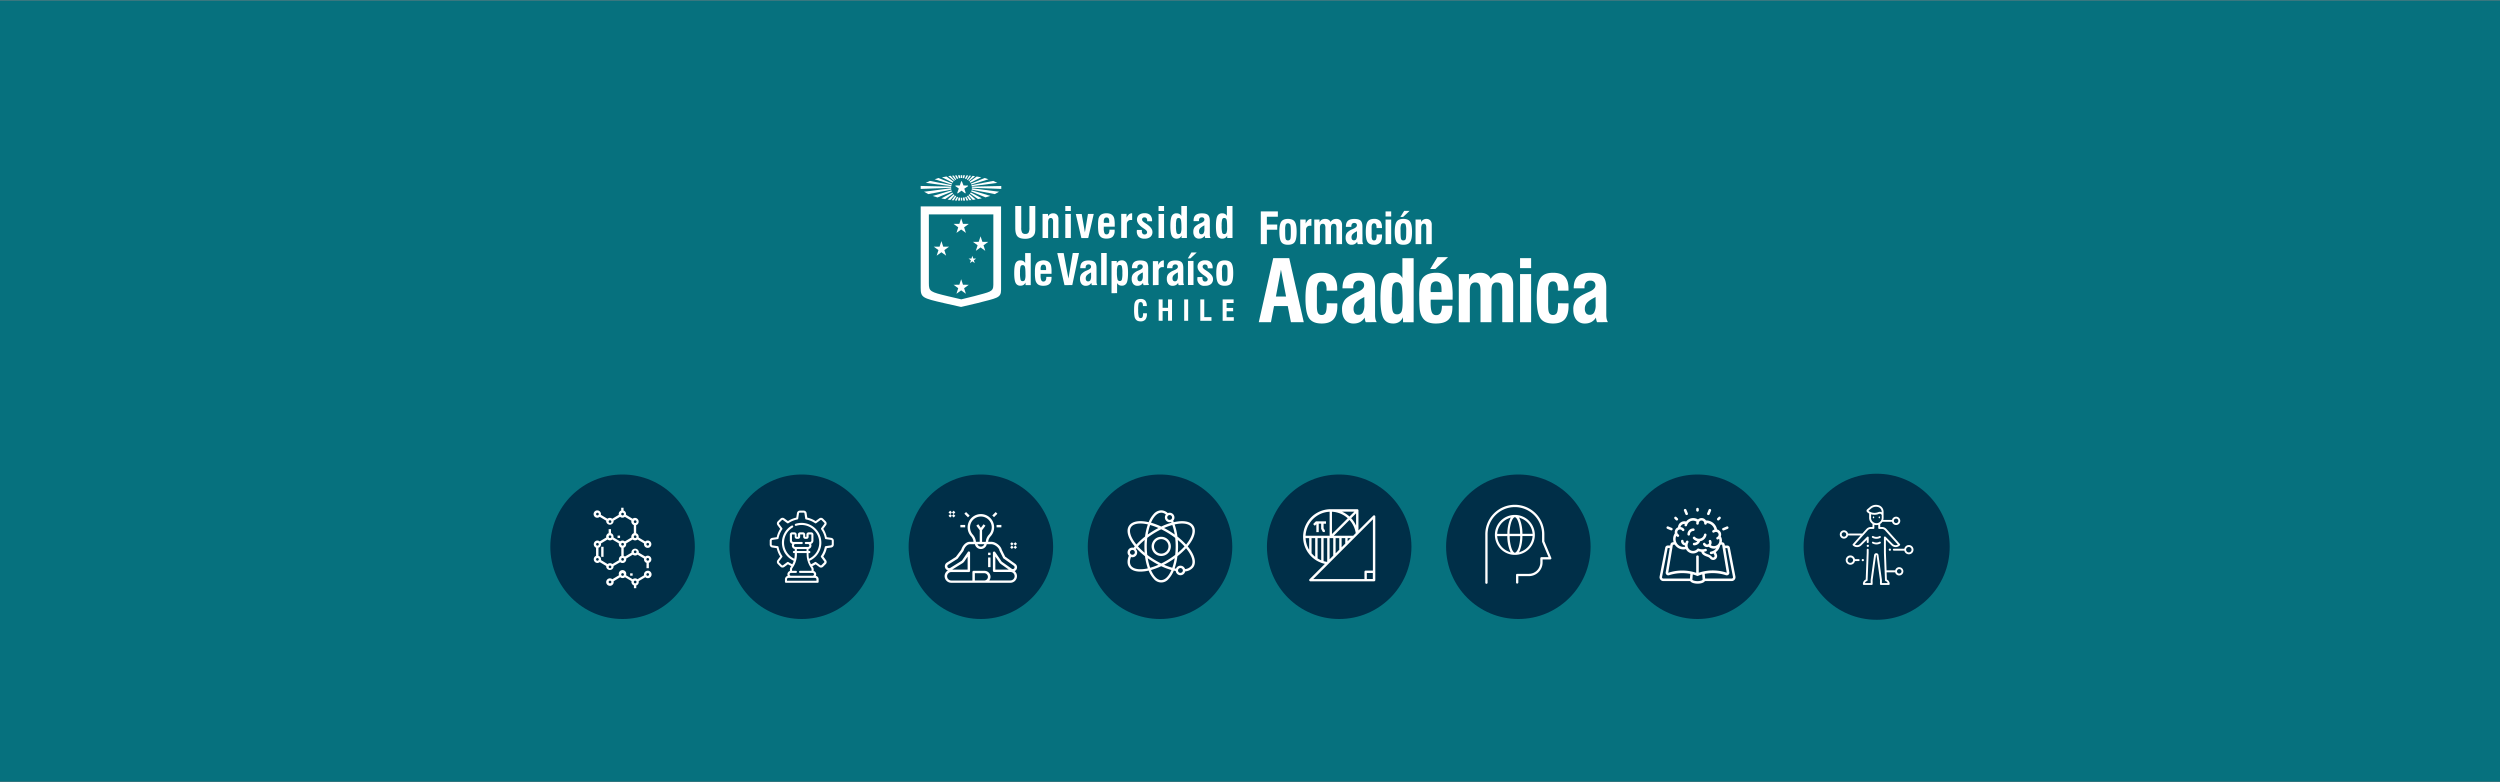 <svg id="a64c299b-9d95-4a79-8918-abedb44f295d" data-name="Capa 1" xmlns="http://www.w3.org/2000/svg" viewBox="0 0 2001 626"><rect x="0" y="0" width="2001" height="626" fill="#808080" stroke="none"/><rect y="0.34" width="2001" height="625.31" style="fill:#06717e"/><circle cx="498.3" cy="437.62" r="57.83" style="fill:#002f48"/><path d="M518.44,444.75a2.93,2.93,0,0,0-1.91.7l-5.26-3.15a3.39,3.39,0,0,0,.07-.64,3,3,0,0,0-5.92,0,3.39,3.39,0,0,0,.07.64l-5.29,3.15a3,3,0,0,0-1-.55v-6.47a2.9,2.9,0,0,0,2-2.81,3.35,3.35,0,0,0-.05-.63l5.27-3.16a2.94,2.94,0,0,0,3.83,0l5.27,3.16a2.7,2.7,0,0,0-.07.63,2.95,2.95,0,1,0,1-2.25l-5.26-3.15a3.39,3.39,0,0,0,0-.64,2.87,2.87,0,0,0-2-2.8v-6.47a2.87,2.87,0,0,0,2-2.8,3,3,0,0,0-2.94-3,2.89,2.89,0,0,0-1.9.71l-5.26-3.16a3.28,3.28,0,0,0,0-.63,2.88,2.88,0,0,0-2-2.8v-2.23h-1.89v2.23a3,3,0,0,0-2,2.8,3.29,3.29,0,0,0,.08.63l-5.25,3.16a2.94,2.94,0,0,0-3.83,0l-5.26-3.16a2.65,2.65,0,0,0,.07-.63,2.95,2.95,0,1,0-1,2.25l5.26,3.15a3.39,3.39,0,0,0-.07.64,3,3,0,0,0,5.92,0,3.39,3.39,0,0,0-.07-.64l5.26-3.15a3,3,0,0,0,3.83,0l5.26,3.15a3.41,3.41,0,0,0-.1.64,3,3,0,0,0,2,2.8v6.47a3,3,0,0,0-2,2.81,2.74,2.74,0,0,0,.09.63l-5.26,3.15a3,3,0,0,0-3.82,0l-5.26-3.15a3.33,3.33,0,0,0,0-.63,2.88,2.88,0,0,0-2-2.81v-3.23h-1.89v3.23a3,3,0,0,0-2,2.81,2.74,2.74,0,0,0,.09.63l-5.26,3.15a2.91,2.91,0,0,0-1.91-.7,3,3,0,0,0-1,5.76v6.47a3,3,0,0,0,1,5.76,3,3,0,0,0,1.92-.71l5.27,3.16a2.59,2.59,0,0,0-.07.63,3,3,0,0,0,5.92,0,3.2,3.2,0,0,0-.07-.63L496.4,450a3,3,0,0,0,4.87-2.25,2.65,2.65,0,0,0-.07-.63l5.26-3.16a3,3,0,0,0,3.84,0l5.26,3.16a2.67,2.67,0,0,0-.1.63,3,3,0,0,0,2,2.8v4.25h1.89V450.5a2.88,2.88,0,0,0,2-2.8A2.93,2.93,0,0,0,518.44,444.75Zm0-10.2a1.07,1.07,0,1,1-1.06,1.07A1.07,1.07,0,0,1,518.44,434.55Zm-40.26-22a1.07,1.07,0,1,1,1.07-1.07A1.07,1.07,0,0,1,478.18,412.54Zm10.07,6a1.07,1.07,0,1,1,1.07-1.07A1.07,1.07,0,0,1,488.25,418.58Zm10.06-6a1.07,1.07,0,1,1,1.07-1.07A1.06,1.06,0,0,1,498.31,412.54Zm9,5a1.07,1.07,0,1,1,1.07,1.07A1.07,1.07,0,0,1,507.31,417.51Zm1.07,11a1.07,1.07,0,1,1-1.07,1.07A1.07,1.07,0,0,1,508.38,428.52Zm-10.07,6a1.07,1.07,0,1,1-1.06,1.07A1.07,1.07,0,0,1,498.31,434.55Zm-10.06-6a1.07,1.07,0,1,1-1.07,1.07A1.07,1.07,0,0,1,488.25,428.52Zm-11.14,7.1a1.07,1.07,0,1,1,1.07,1.07A1.07,1.07,0,0,1,477.11,435.62Zm1.07,13.15a1.07,1.07,0,1,1,1.07-1.07A1.07,1.07,0,0,1,478.18,448.77Zm10.07,6a1.07,1.07,0,1,1,1.07-1.07A1.07,1.07,0,0,1,488.25,454.81Zm7.08-7.11a3.19,3.19,0,0,0,.08.63l-5.25,3.16a2.94,2.94,0,0,0-3.83,0l-5.26-3.16a2.6,2.6,0,0,0,0-.63,2.88,2.88,0,0,0-2.05-2.8v-6.47a2.89,2.89,0,0,0,2.05-2.81,3.35,3.35,0,0,0-.05-.63l5.27-3.16a2.94,2.94,0,0,0,3.83,0l5.27,3.16a2.76,2.76,0,0,0-.1.63,3,3,0,0,0,2,2.81v6.47A3,3,0,0,0,495.33,447.7Zm3,1.07a1.07,1.07,0,1,1,1.07-1.07A1.06,1.06,0,0,1,498.31,448.77Zm10.07-6a1.07,1.07,0,1,1,1.07-1.07A1.07,1.07,0,0,1,508.38,442.73Zm10.06,6a1.07,1.07,0,1,1,1.07-1.07A1.07,1.07,0,0,1,518.44,448.77Z" style="fill:#fff"/><path d="M518.44,456.82a3,3,0,0,0-3,3,2.59,2.59,0,0,0,.07.63l-5.26,3.16a3,3,0,0,0-3.84,0l-5.26-3.16a2.59,2.59,0,0,0,.07-.63,3,3,0,1,0-5.91,0,2.59,2.59,0,0,0,.07.63l-5.27,3.16a2.92,2.92,0,0,0-1.91-.71,3,3,0,1,0,3,3,3.2,3.2,0,0,0-.07-.63L496.4,462a2.94,2.94,0,0,0,3.83,0l5.26,3.16a3.19,3.19,0,0,0-.1.63,3,3,0,0,0,2,2.8v2.23h1.89v-2.23a2.87,2.87,0,0,0,2-2.8,2.6,2.6,0,0,0-.05-.63l5.27-3.16a3,3,0,1,0,1.92-5.21Zm-30.19,10.07a1.07,1.07,0,1,1,1.07-1.07A1.07,1.07,0,0,1,488.25,466.89Zm10.06-6a1.07,1.07,0,1,1,1.07-1.07A1.06,1.06,0,0,1,498.31,460.85Zm10.07,6a1.07,1.07,0,1,1,1.07-1.07A1.07,1.07,0,0,1,508.38,466.89Zm10.06-6a1.07,1.07,0,1,1,1.07-1.07A1.07,1.07,0,0,1,518.44,460.85Z" style="fill:#fff"/><rect x="481.2" y="437.64" width="1.89" height="8.05" style="fill:#fff"/><rect x="504.35" y="458.9" width="2.01" height="1.89" style="fill:#fff"/><rect x="494.29" y="428.7" width="2.01" height="1.89" style="fill:#fff"/><circle cx="641.69" cy="437.62" r="57.83" style="fill:#002f48"/><path d="M665.35,430.5l-3.6-.54a20.25,20.25,0,0,0-2.77-6.67l2.17-2.93a2.33,2.33,0,0,0-.23-3.06l-2.17-2.17a2.33,2.33,0,0,0-3-.23l-2.94,2.17a20.27,20.27,0,0,0-6.66-2.76l-.55-3.61a2.33,2.33,0,0,0-2.32-2h-3.07a2.33,2.33,0,0,0-2.32,2l-.55,3.61a20.27,20.27,0,0,0-6.66,2.76l-2.94-2.17a2.33,2.33,0,0,0-3.05.23l-2.17,2.17a2.33,2.33,0,0,0-.23,3.06l2.17,2.93a20.25,20.25,0,0,0-2.77,6.67l-3.6.54a2.33,2.33,0,0,0-2,2.32v3.07a2.34,2.34,0,0,0,2,2.33l3.6.54a20.2,20.2,0,0,0,2.77,6.66l-2.17,2.94a2.33,2.33,0,0,0,.23,3.06l2.17,2.17a2.33,2.33,0,0,0,3.05.23l2.94-2.17a20.34,20.34,0,0,0,2.68,1.45c-.13.19-.25.37-.39.56a3.9,3.9,0,0,0-.73,2.29V457a2.83,2.83,0,0,0-2,2.7,2.77,2.77,0,0,0,.27,1.19,2.86,2.86,0,0,0-2.23,2.77v2a.85.85,0,0,0,.85.84h25.27a.85.85,0,0,0,.85-.84v-2a2.86,2.86,0,0,0-2.23-2.77,2.77,2.77,0,0,0,.27-1.19,2.83,2.83,0,0,0-2-2.7V456a3.9,3.9,0,0,0-.73-2.29c-.14-.19-.26-.37-.39-.56a21,21,0,0,0,2.68-1.45l2.94,2.17a2.34,2.34,0,0,0,3-.23l2.17-2.17a2.33,2.33,0,0,0,.23-3.06L659,445.42a20.2,20.2,0,0,0,2.77-6.66l3.6-.54a2.34,2.34,0,0,0,2-2.33v-3.07a2.33,2.33,0,0,0-2-2.32Zm-11.87,33.2v1.14H629.91V463.7a1.15,1.15,0,0,1,1.14-1.15h21.29a1.15,1.15,0,0,1,1.14,1.15Zm-2-4a1.13,1.13,0,0,1-1.12,1.13H633a1.13,1.13,0,0,1,0-2.25h4a.85.85,0,0,0,0-1.7h-3.06v-1a2.24,2.24,0,0,1,.42-1.3,18.54,18.54,0,0,0,3.5-10.87v-1.06h7.79v1.06a18.54,18.54,0,0,0,3.5,10.87,2.24,2.24,0,0,1,.42,1.3v1h-9.18a.85.85,0,0,0,0,1.7H650.4A1.12,1.12,0,0,1,651.52,459.73Zm-9.83-25.94H635a1.1,1.1,0,0,1-1.1-1.09v-4.88s0,0,0,0h2.18s0,0,0,0v1.88a1.63,1.63,0,0,0,1.62,1.63h1.13a1.63,1.63,0,0,0,1.62-1.63v-1.88s0,0,0,0h2.41s0,0,0,0v1.88a1.63,1.63,0,0,0,1.62,1.63h1.13a1.63,1.63,0,0,0,1.62-1.63v-1.88s0,0,0,0h2.18s0,0,0,0v4.88a1.1,1.1,0,0,1-1.1,1.09h-3.32a.85.85,0,0,0,0,1.7h1.67a1.15,1.15,0,1,1,0,2.3H636.63a1.15,1.15,0,1,1,0-2.3h5.06a.85.85,0,0,0,0-1.7Zm3.9,5.7V441H637.8v-1.53Zm20.07-3.6a.66.66,0,0,1-.56.65l-4.19.63a.85.85,0,0,0-.71.68,18.68,18.68,0,0,1-3,7.12.84.84,0,0,0,0,1l2.52,3.41a.65.65,0,0,1-.07.85l-2.17,2.17a.65.65,0,0,1-.85.06l-3.41-2.52a.86.86,0,0,0-1,0,18.74,18.74,0,0,1-3.1,1.71,17,17,0,0,1-1.14-2.75,15.85,15.85,0,0,0-6.38-30.36,16.06,16.06,0,0,0-4.82.74.85.85,0,0,0,.52,1.62,14.16,14.16,0,0,1,10.25,26.34,17.06,17.06,0,0,1-.35-3.43v-1.06h.63a.85.85,0,0,0,0-1.7h-.63v-1.58a2.83,2.83,0,0,0,2-4.09,2.8,2.8,0,0,0,1.91-2.65v-4.88a1.72,1.72,0,0,0-1.71-1.72h-2.18a1.72,1.72,0,0,0-1.72,1.72v1.81h-1v-1.81a1.72,1.72,0,0,0-1.71-1.72h-2.41a1.72,1.72,0,0,0-1.71,1.72v1.81h-1v-1.81a1.73,1.73,0,0,0-1.72-1.72H633.9a1.72,1.72,0,0,0-1.71,1.72v4.88a2.8,2.8,0,0,0,1.91,2.65,2.83,2.83,0,0,0,2,4.09V441h-.63a.85.85,0,0,0,0,1.7h.63v1.06a17.06,17.06,0,0,1-.35,3.43,14.16,14.16,0,0,1-1.28-25,.85.85,0,1,0-.87-1.46,15.83,15.83,0,0,0-7.76,13.63,15.86,15.86,0,0,0,9.48,14.51,17,17,0,0,1-1.14,2.75,18.74,18.74,0,0,1-3.1-1.71.86.86,0,0,0-1,0l-3.41,2.52a.65.65,0,0,1-.85-.06l-2.17-2.17a.65.65,0,0,1-.07-.85l2.52-3.41a.84.84,0,0,0,0-1,18.68,18.68,0,0,1-2.95-7.12.85.85,0,0,0-.71-.68l-4.19-.63a.66.66,0,0,1-.56-.65v-3.07a.65.65,0,0,1,.56-.64l4.19-.63a.84.84,0,0,0,.71-.68,18.68,18.68,0,0,1,2.95-7.12.84.84,0,0,0,0-1l-2.52-3.41a.65.65,0,0,1,.07-.85l2.17-2.17a.64.64,0,0,1,.85-.06l3.41,2.52a.86.86,0,0,0,1,0,18.59,18.59,0,0,1,7.12-2.95.85.85,0,0,0,.68-.71l.64-4.2a.63.63,0,0,1,.64-.55h3.07a.64.64,0,0,1,.64.55l.63,4.2a.87.87,0,0,0,.69.71,18.59,18.59,0,0,1,7.12,2.95.86.86,0,0,0,1,0l3.41-2.52a.64.64,0,0,1,.85.06l2.17,2.17a.65.65,0,0,1,.07.85l-2.52,3.41a.84.84,0,0,0,0,1,18.68,18.68,0,0,1,3,7.12.84.84,0,0,0,.71.68l4.19.63a.65.65,0,0,1,.56.64v3.07Z" style="fill:#fff"/><path d="M804.52,444.22a3,3,0,0,0-1.92.7l-5.26-3.15a2.73,2.73,0,0,0,.07-.64,3,3,0,0,0-5.91,0,3.39,3.39,0,0,0,.06.64l-5.29,3.15a2.86,2.86,0,0,0-1-.55V437.9a2.87,2.87,0,0,0,2-2.8,3.39,3.39,0,0,0,0-.64l5.27-3.15a3,3,0,0,0,3.84,0l5.26,3.15a2.73,2.73,0,0,0-.07.64,3,3,0,1,0,1-2.25l-5.26-3.16a2.67,2.67,0,0,0,0-.63,2.89,2.89,0,0,0-2-2.81v-6.47a2.88,2.88,0,0,0,2-2.8,2.94,2.94,0,0,0-4.85-2.25l-5.26-3.16a2.6,2.6,0,0,0,0-.63,2.87,2.87,0,0,0-2-2.8v-2.23h-1.89v2.23a3,3,0,0,0-2,2.8,3.19,3.19,0,0,0,.08.63l-5.25,3.16a2.94,2.94,0,0,0-3.83,0l-5.26-3.16a2.59,2.59,0,0,0,.07-.63,3,3,0,1,0-3,3,2.92,2.92,0,0,0,1.91-.71l5.26,3.16a3.21,3.21,0,0,0-.06.63,3,3,0,1,0,5.91,0,3.2,3.2,0,0,0-.07-.63l5.26-3.16a3,3,0,0,0,1.92.71,2.92,2.92,0,0,0,1.91-.71l5.26,3.16a3.19,3.19,0,0,0-.1.63,3,3,0,0,0,2,2.8v6.48a3,3,0,0,0-2,2.8,2.66,2.66,0,0,0,.09.63l-5.25,3.16a2.94,2.94,0,0,0-3.83,0l-5.26-3.16a3.28,3.28,0,0,0,0-.63,2.87,2.87,0,0,0-2-2.8V423h-1.88v3.24a3,3,0,0,0-2,2.8,2.66,2.66,0,0,0,.09.63l-5.26,3.16a2.92,2.92,0,0,0-1.91-.71,3,3,0,0,0-1,5.76v6.47a3,3,0,0,0,1,5.76,3,3,0,0,0,1.92-.71l5.27,3.16a3.29,3.29,0,0,0-.07.63,3,3,0,0,0,5.92,0,3.29,3.29,0,0,0-.07-.63l5.26-3.16a3,3,0,0,0,4.87-2.25,3.36,3.36,0,0,0-.06-.63l5.26-3.16a2.92,2.92,0,0,0,1.91.71,3,3,0,0,0,1.92-.71l5.26,3.16a3.44,3.44,0,0,0-.1.63,3,3,0,0,0,2,2.81v4.24h1.89V450a2.89,2.89,0,0,0,2-2.81A2.92,2.92,0,0,0,804.52,444.22Zm0-10.19a1.07,1.07,0,1,1-1.07,1.07A1.07,1.07,0,0,1,804.52,434Zm-40.26-22a1.07,1.07,0,1,1,1.07-1.07A1.07,1.07,0,0,1,764.26,412Zm10.06,6a1.07,1.07,0,1,1,1.07-1.07A1.07,1.07,0,0,1,774.32,418.05Zm10.07-6a1.07,1.07,0,1,1,1.07-1.07A1.07,1.07,0,0,1,784.39,412Zm9,5a1.07,1.07,0,1,1,1.07,1.07A1.07,1.07,0,0,1,793.38,417Zm1.07,11a1.07,1.07,0,1,1-1.07,1.07A1.07,1.07,0,0,1,794.45,428Zm-10.06,6a1.07,1.07,0,1,1-1.07,1.07A1.07,1.07,0,0,1,784.39,434Zm-10.07-6a1.07,1.07,0,1,1-1.07,1.07A1.07,1.07,0,0,1,774.32,428Zm-11.13,7.11a1.07,1.07,0,1,1,1.07,1.07A1.07,1.07,0,0,1,763.19,435.1Zm1.07,13.14a1.07,1.07,0,1,1,1.07-1.07A1.07,1.07,0,0,1,764.26,448.24Zm10.06,6a1.07,1.07,0,1,1,1.07-1.07A1.07,1.07,0,0,1,774.32,454.28Zm7.08-7.11a3.4,3.4,0,0,0,.08.64L776.23,451a3,3,0,0,0-3.83,0l-5.26-3.15a2.72,2.72,0,0,0,0-.64,2.87,2.87,0,0,0-2-2.8V437.9a2.87,2.87,0,0,0,2-2.8,3.39,3.39,0,0,0,0-.64l5.27-3.15a3,3,0,0,0,3.84,0l5.26,3.15a2.76,2.76,0,0,0-.1.64,3,3,0,0,0,2,2.8v6.47A3,3,0,0,0,781.4,447.17Zm3,1.07a1.07,1.07,0,1,1,1.07-1.07A1.07,1.07,0,0,1,784.39,448.24Zm10.06-6a1.07,1.07,0,1,1,1.07-1.07A1.07,1.07,0,0,1,794.45,442.2Zm10.07,6a1.07,1.07,0,1,1,1.07-1.07A1.07,1.07,0,0,1,804.52,448.24Z" style="fill:#1e67ff"/><path d="M804.52,456.3a3,3,0,0,0-3,2.95,3.2,3.2,0,0,0,.07.63L796.37,463a3,3,0,0,0-1.92-.71,2.92,2.92,0,0,0-1.91.71l-5.26-3.16a3.21,3.21,0,0,0,.06-.63,3,3,0,0,0-5.91,0,2.59,2.59,0,0,0,.07.63L776.24,463a3,3,0,1,0,1,2.25,3.2,3.2,0,0,0-.07-.63l5.26-3.16a3,3,0,0,0,1.92.71,2.92,2.92,0,0,0,1.91-.71l5.26,3.16a3.19,3.19,0,0,0-.1.63,3,3,0,0,0,2,2.8v2.23h1.88v-2.23a2.87,2.87,0,0,0,2-2.8,2.59,2.59,0,0,0-.06-.63l5.27-3.16a3,3,0,1,0,1.93-5.2Zm-30.2,10.06a1.07,1.07,0,1,1,1.07-1.07A1.07,1.07,0,0,1,774.32,466.36Zm10.07-6a1.07,1.07,0,1,1,1.07-1.07A1.07,1.07,0,0,1,784.39,460.32Zm10.06,6a1.07,1.07,0,1,1,1.07-1.07A1.07,1.07,0,0,1,794.45,466.36Zm10.07-6a1.07,1.07,0,1,1,1.07-1.07A1.07,1.07,0,0,1,804.52,460.32Z" style="fill:#1e67ff"/><rect x="767.28" y="437.11" width="1.89" height="8.05" style="fill:#1e67ff"/><rect x="790.43" y="458.37" width="2.01" height="1.89" style="fill:#1e67ff"/><rect x="780.36" y="428.18" width="2.01" height="1.89" style="fill:#1e67ff"/><circle cx="785.09" cy="437.62" r="57.83" style="fill:#002f48"/><rect x="762.33" y="409.15" width="1.93" height="1.93" transform="translate(-66.43 659.85) rotate(-45)" style="fill:#fff"/><rect x="759.6" y="411.88" width="1.93" height="1.93" transform="translate(-69.16 658.72) rotate(-45)" style="fill:#fff"/><rect x="762.33" y="411.87" width="1.93" height="1.93" transform="translate(-68.36 660.65) rotate(-45)" style="fill:#fff"/><rect x="759.6" y="409.14" width="1.93" height="1.93" transform="translate(-67.23 657.92) rotate(-45)" style="fill:#fff"/><rect x="811.67" y="434.36" width="1.93" height="1.93" transform="translate(-69.8 702.12) rotate(-45)" style="fill:#fff"/><rect x="808.94" y="437.08" width="1.93" height="1.93" transform="translate(-72.53 700.99) rotate(-45)" style="fill:#fff"/><rect x="811.67" y="437.08" width="1.93" height="1.93" transform="translate(-71.73 702.92) rotate(-45)" style="fill:#fff"/><rect x="808.94" y="434.36" width="1.93" height="1.93" transform="translate(-70.61 700.19) rotate(-45)" style="fill:#fff"/><rect x="790.88" y="442.36" width="1.93" height="1.93" style="fill:#fff"/><rect x="790.88" y="446.22" width="1.93" height="7.72" style="fill:#fff"/><rect x="797.64" y="420.16" width="3.86" height="1.93" style="fill:#fff"/><rect x="794.34" y="410.91" width="3.86" height="1.93" transform="translate(-58.02 683.69) rotate(-45)" style="fill:#fff"/><rect x="768.68" y="420.16" width="3.86" height="1.93" style="fill:#fff"/><rect x="773.03" y="409.91" width="1.93" height="4.1" transform="translate(-64.6 667.96) rotate(-45)" style="fill:#fff"/><path d="M812.14,457.11a3.39,3.39,0,0,0,1.85-3.67,3.35,3.35,0,0,0-1.48-2.21l-7.94-5.65-2.71-5.47c-.74-3.21-4.88-6.44-8.3-6.44h-2.62a7.58,7.58,0,0,1,1.93-4.36,10.61,10.61,0,0,0-.54-15l-.16-.14A10.61,10.61,0,0,0,774.53,421a10.49,10.49,0,0,0,2.68,8.16,8.16,8.16,0,0,1,2,4.48h-3c-3.13,0-5.89,3.19-6.82,6.33l-4.34,5.79-6.94,4.4a3.46,3.46,0,0,0-1.46,4.67,1.83,1.83,0,0,0,.23.38,3.38,3.38,0,0,0,1.85,1.34,5.31,5.31,0,0,0,2.65,9.91h47.29a5.3,5.3,0,0,0,3.4-9.38Zm-33.5-29.21a8.68,8.68,0,1,1,12.93,0l-.11.12a9.51,9.51,0,0,0-2.46,5.68h-2.94v-9.33l2.7-3.6-1.54-1.16-2.13,2.83L783,419.58l-1.55,1.16,2.71,3.6v9.33h-3A10,10,0,0,0,778.64,427.9Zm9.17,7.7a2.88,2.88,0,0,1-5.44,0Zm.18,29h-7.72v-5.79H788a2.9,2.9,0,0,1,0,5.79Zm20.75,0H791.82a4.75,4.75,0,0,0,1-2.9,4.82,4.82,0,0,0-4.82-4.82H779.3a1,1,0,0,0-1,1h0v6.76H761.45a3.38,3.38,0,0,1,0-6.76h14a1,1,0,0,0,1-1h0V442.36a1,1,0,0,0-1-1,1,1,0,0,0-.8.42l-4.42,6.48a3.27,3.27,0,0,1-.65.69l-9.06,5.62a1.52,1.52,0,0,1-2-.47,1.48,1.48,0,0,1-.23-1.24,1.55,1.55,0,0,1,.84-1l7.17-4.54a1.09,1.09,0,0,0,.25-.23l4.55-6.08a.84.84,0,0,0,.16-.33c.67-2.45,2.85-5.08,5-5.08h4.08a4.83,4.83,0,0,0,9.46,0h3.74c2.53,0,6,2.68,6.43,5a2.25,2.25,0,0,0,.08.24l2.88,5.79a1,1,0,0,0,.3.36l8.19,5.82a1.45,1.45,0,0,1-1.48,2.49l-7.85-5.55a2.94,2.94,0,0,1-.78-.9l-4.82-7.05a1,1,0,0,0-1.77.54v14.48a1,1,0,0,0,1,1h13a3.38,3.38,0,0,1,0,6.76Zm-46.61-8.69,8.53-5.29a5.32,5.32,0,0,0,1.14-1.18l2.68-3.91v10.38Zm45.27,0H796.67V445.48l3,4.42a4.58,4.58,0,0,0,1.27,1.43Z" style="fill:#fff"/><circle cx="928.49" cy="437.62" r="57.83" style="fill:#002f48"/><path d="M955,420.54c-2.52-3.36-8.14-4.29-15.5-2.59-.16-.38-.32-.75-.49-1.11a3.85,3.85,0,0,0-4.3-6.17,7.86,7.86,0,0,0-5.26-2.22,8.27,8.27,0,0,0-6,2.91,21.27,21.27,0,0,0-4.06,6.59c-7.36-1.7-13-.77-15.51,2.59-2.87,3.82-1.23,10.06,4.38,16.79-.31.36-.61.73-.89,1.1a3.85,3.85,0,0,0-3.81,6.37c-1.53,3.77-1.43,7,.32,9.31s4.8,3.42,8.88,3.42a29.56,29.56,0,0,0,6.63-.83,21.15,21.15,0,0,0,4.06,6.59,7.61,7.61,0,0,0,12,0,21.16,21.16,0,0,0,4.07-6.59c.51.12,1,.23,1.52.32a3.85,3.85,0,0,0,7.59.36,9.19,9.19,0,0,0,6.39-3.27c2.87-3.82,1.23-10.06-4.37-16.78C956.24,430.6,957.88,424.36,955,420.54Zm-1.54,1.16c2.23,3,.65,8.34-4.11,14.16a56.37,56.37,0,0,0-6.92-6.37,48,48,0,0,0-2.24-9.72c6.37-1.42,11.29-.72,13.27,1.93Zm-15.14,32.72a49.79,49.79,0,0,1-6.63-2.37q3.12-1.62,6.06-3.54,1.28-.83,2.49-1.71a44.52,44.52,0,0,1-1.92,7.62Zm-17.74,0a44.55,44.55,0,0,1-1.93-7.62q1.22.88,2.49,1.71c2,1.28,4,2.46,6.07,3.54a50.3,50.3,0,0,1-6.63,2.37Zm0-34.18a48.9,48.9,0,0,1,6.63,2.37,66.62,66.62,0,0,0-6.07,3.53q-1.27.84-2.49,1.71a44.21,44.21,0,0,1,1.93-7.61Zm1.61,26.66c-1.35-.88-2.66-1.81-3.91-2.77a60.72,60.72,0,0,1,0-13.61c1.25-.95,2.56-1.88,3.91-2.76a64.87,64.87,0,0,1,7.26-4.12,65.63,65.63,0,0,1,7.25,4.12c1.35.88,2.66,1.81,3.91,2.76a59.56,59.56,0,0,1,0,13.61c-1.25,1-2.56,1.89-3.91,2.77a67.29,67.29,0,0,1-7.25,4.12,66.48,66.48,0,0,1-7.26-4.12Zm-6-4.44a53.11,53.11,0,0,1-5.37-5.13,52.13,52.13,0,0,1,5.37-5.14c-.14,1.69-.21,3.41-.21,5.14s.07,3.44.21,5.13Zm22.14-22.22a44.18,44.18,0,0,1,1.92,7.61q-1.21-.87-2.49-1.71a67.83,67.83,0,0,0-6.06-3.53A48.42,48.42,0,0,1,938.33,420.24Zm4.39,11.95a51.13,51.13,0,0,1,5.37,5.14,52.08,52.08,0,0,1-5.37,5.13c.14-1.69.21-3.41.21-5.13s-.07-3.45-.21-5.14Zm-4.6-18a1.93,1.93,0,1,1-1.93-1.93A1.92,1.92,0,0,1,938.12,414.23Zm-8.66-3.85a5.84,5.84,0,0,1,3.7,1.48,3.85,3.85,0,0,0,4.22,6l.24.55a51.76,51.76,0,0,0-8.16,3.07,53.31,53.31,0,0,0-8.17-3.08C923.48,413.3,926.43,410.38,929.46,410.38Zm-24,11.32c2-2.65,6.9-3.35,13.27-1.93a48.65,48.65,0,0,0-2.24,9.72,55.51,55.51,0,0,0-6.91,6.37C904.79,430,903.21,424.67,905.44,421.7Zm.92,18.51a1.93,1.93,0,1,1-1.93,1.93A1.93,1.93,0,0,1,906.36,440.21ZM905.44,453c-1.56-2.08-1.06-4.89-.19-7.14a3.84,3.84,0,0,0,3.82-6.41c.16-.2.32-.41.49-.61a55.49,55.49,0,0,0,6.91,6.36,48.59,48.59,0,0,0,2.24,9.73C912.34,456.31,907.43,455.61,905.44,453Zm24,11.32c-3,0-6-2.92-8.17-8.06a54.32,54.32,0,0,0,8.17-3.07,53.8,53.8,0,0,0,8.16,3.07C935.43,461.36,932.48,464.28,929.46,464.28Zm15.4-5.78a1.93,1.93,0,1,1,1.92-1.92A1.92,1.92,0,0,1,944.86,458.5Zm8.61-5.54a7.28,7.28,0,0,1-4.93,2.49,3.85,3.85,0,0,0-7.24-.34l-1.1-.22a47.91,47.91,0,0,0,2.24-9.73,56.29,56.29,0,0,0,6.92-6.36c4.76,5.82,6.34,11.19,4.11,14.16Z" style="fill:#fff"/><path d="M929.45,429.63a7.7,7.7,0,1,0,7.7,7.7A7.7,7.7,0,0,0,929.45,429.63Zm0,13.47a5.78,5.78,0,1,1,5.78-5.77A5.77,5.77,0,0,1,929.45,443.1Z" style="fill:#fff"/><circle cx="1071.89" cy="437.62" r="57.83" style="fill:#002f48"/><path d="M1100.16,412.51a.94.94,0,0,0-1,.21l-11.84,11.83v-16a1,1,0,0,0-1-1h-21.17a22.13,22.13,0,0,0-4.7,43.76l-12.34,12.34a1,1,0,0,0,.68,1.64h51a1,1,0,0,0,1-1v-51A1,1,0,0,0,1100.16,412.51Zm-34.05-2.91a20.09,20.09,0,0,1,12.62,5.22l-12.62,12.62Zm1,21.12v14l-2.88,2.89V430.72Zm1.93,0h2.89V440l-2.89,2.89Zm4.81,0h2.89v4.42l-2.89,2.88Zm4.81,0h2.49l-2.49,2.49Zm4.42-1.92h-15.57l12.62-12.62a20.08,20.08,0,0,1,5,10.54Zm-1.59-14,3.91-3.91v9.84a22.12,22.12,0,0,0-3.91-5.93Zm2.55-5.27-3.91,3.91a22.4,22.4,0,0,0-6-3.91Zm-19.81.05v19.2H1045A20.19,20.19,0,0,1,1064.19,409.6Zm-6.74,21.12v17.72a19.19,19.19,0,0,1-2.89-1.48V430.72Zm-9.62,0v9.43a20.18,20.18,0,0,1-2.85-9.43Zm1.92,12.1v-12.1h2.89v14.91A20.21,20.21,0,0,1,1049.75,442.82Zm9.62,6.3v-18.4h2.89v18.85l-.15.16A20.54,20.54,0,0,1,1059.37,449.12Zm39.46-33.4v41h-5.77a1,1,0,0,0-1,1v5.78h-41ZM1094,463.45v-4.82h4.81v4.82Z" style="fill:#fff"/><path d="M1053.6,419.57v6.34h1.92v-6.74h1.93V423a.91.91,0,0,0,.1.43l1,1.93a1,1,0,0,0,.86.53h1V424H1060l-.6-1.19v-3.63h1.93v-1.92h-7.7a1,1,0,0,0-.68.28l-1.93,1.93,1.37,1.36Z" style="fill:#fff"/><circle cx="1215.28" cy="437.62" r="57.83" style="fill:#002f48"/><path d="M1236.11,433.23v-5.07a23.65,23.65,0,1,0-47.29,0v38.12a.93.93,0,1,0,1.85,0V428.16a21.8,21.8,0,1,1,43.59,0v5.25a1,1,0,0,0,.07.36l5.1,12.15h-5.63a.93.93,0,0,0-.93.92v3.29a9.18,9.18,0,0,1-9.17,9.17h-9.34a.93.93,0,0,0-.93.93v6.06a.93.93,0,0,0,1.85,0v-5.14h8.42a11,11,0,0,0,11-11v-2.36h6.1a1,1,0,0,0,.78-.41.93.93,0,0,0,.08-.87Z" style="fill:#fff"/><path d="M1212.51,412.13a16,16,0,1,0,16,16A16.06,16.06,0,0,0,1212.51,412.13Zm5.46,2.95a14.23,14.23,0,0,1,8.57,11.05l.16,1.11h-8.14l0-.93a31.58,31.58,0,0,0-1.83-10l-.86-2.15Zm-5.82-1,.35-.14.36.14c.33.14,1.49.82,2.54,4.16a32,32,0,0,1,1.27,8l0,1h-8.42l0-1a32,32,0,0,1,1.28-8C1210.66,414.87,1211.82,414.19,1212.15,414.05Zm-13.68,12.08a14.25,14.25,0,0,1,8.57-11.05l2.13-.9-.85,2.15a31.58,31.58,0,0,0-1.83,10l0,.93h-8.14Zm8.57,15.12a14.28,14.28,0,0,1-8.57-11.06l-.16-1.1h8.14l0,.93a31.64,31.64,0,0,0,1.83,10l.85,2.14Zm5.82,1-.35.14-.36-.14c-.33-.13-1.49-.82-2.53-4.15a32.61,32.61,0,0,1-1.28-8l0-1h8.42l0,1a32.16,32.16,0,0,1-1.27,8C1214.35,441.45,1213.19,442.14,1212.86,442.27Zm13.68-12.08a14.26,14.26,0,0,1-8.57,11.06l-2.13.89.86-2.14a31.64,31.64,0,0,0,1.83-10l0-.93h8.14Z" style="fill:#fff"/><circle cx="1358.68" cy="437.62" r="57.83" style="fill:#002f48"/><g id="fc4a9049-38f3-4d64-9b38-f416ea4a4706" data-name="Page-1"><path id="a77697f7-c601-47b4-ad8e-23ac5ff5395d" data-name="Shape" d="M1384.57,438.31a2.06,2.06,0,0,0-2-1.67h-2l-.15-.88a2.07,2.07,0,0,0-1.72-1.71l-.58-.08a6.32,6.32,0,0,0-.79-4.59,4.2,4.2,0,0,0-3-5.63,8.77,8.77,0,0,0-8.56-7.16l-.29,0a4.19,4.19,0,0,0-6.41-.8,7.07,7.07,0,0,0-9.46,1.63,5.13,5.13,0,0,0-6.56,4.61,4.26,4.26,0,0,0-2.6,3.9,4.32,4.32,0,0,0,.11.88,8.29,8.29,0,0,0-1,7.11l-.82.11a2.07,2.07,0,0,0-1.74,1.7l-.14.88h-2a2.06,2.06,0,0,0-2,1.67l-4.51,23.15a3.15,3.15,0,0,0,.65,2.56,3.11,3.11,0,0,0,2.39,1.12h21.47c.86,1.4,3.45,2.06,5.89,2.06s5-.64,5.86-2.06H1386a3.11,3.11,0,0,0,2.39-1.12,3.15,3.15,0,0,0,.65-2.56Zm-41.06-10.49a2.17,2.17,0,0,1,1.11-4,2.14,2.14,0,0,1,1.73.87,1,1,0,0,0,1.77-.2,1,1,0,0,0-.12-1,4.15,4.15,0,0,0-2.92-1.64,3.14,3.14,0,0,1,3.06-2.48l.37,0c-.08.21-.15.43-.22.64a1,1,0,0,0,.75,1.24,1,1,0,0,0,1.25-.72,4.68,4.68,0,0,1,.53-1.29,5.1,5.1,0,0,1,4.35-2.48,5,5,0,0,1,2.72.83,4.41,4.41,0,0,0-.24,1.35,1,1,0,0,0,2.06,0,2.17,2.17,0,1,1,4.33,0,1,1,0,0,0,2.06,0c0-.08,0-.16,0-.24a6.68,6.68,0,0,1,6.1,5.16,4.19,4.19,0,0,0-1.34.66,1,1,0,0,0,1.24,1.65,2.17,2.17,0,1,1,2.21,3.71,1,1,0,0,0,.87,1.86,5,5,0,0,0,.77-.48,4.4,4.4,0,0,1-.87,4.39l0,0a4.46,4.46,0,0,1-5.26,1,4.07,4.07,0,0,1-.49-.31,3.54,3.54,0,0,0,.27-3.63,1,1,0,0,0-.86-.56,1,1,0,0,0-.92.46,1,1,0,0,0-.06,1,1.53,1.53,0,0,1-.5,1.94,1.55,1.55,0,0,1-1.24.21,1.53,1.53,0,0,1-1-.78,1,1,0,1,0-1.85.92,3.52,3.52,0,0,0,4.5,1.73,6.14,6.14,0,0,0,1.21.82,6.3,6.3,0,0,0,4.76.44,6.54,6.54,0,0,1-4.24,2.6,1,1,0,0,0-.86,1.1,1,1,0,0,0,1,.95h.16a8.36,8.36,0,0,0,1.83-.54,9.88,9.88,0,0,1,.77,1.77,1.27,1.27,0,0,1,0,.34,1.12,1.12,0,0,1-.68,1,1.15,1.15,0,0,1-1.32-.36,6.56,6.56,0,0,0-3-2c-2.22-.75-3.08-1.42-3.45-2.14a10.3,10.3,0,0,0,1.58-.33,1,1,0,0,0,.4-1.74,1,1,0,0,0-1-.23,7.76,7.76,0,0,1-1.78.33,7.64,7.64,0,0,1-3.41-.52,1,1,0,0,0-1.16.29,4.41,4.41,0,0,1-7.11-5.16,1,1,0,0,0,0-1,1,1,0,0,0-1.79,0,6.58,6.58,0,0,0-.59,1.33,1.54,1.54,0,0,1-1.46-1.52v0a1,1,0,0,0-.31-.72,1,1,0,0,0-.72-.29,1,1,0,0,0-1,1,3.57,3.57,0,0,0,3.19,3.55,7,7,0,0,0,.1,1,6.29,6.29,0,0,1-7.12-8.61,4.59,4.59,0,0,0,.77.61,1,1,0,0,0,1.06-1.77Zm-4.53,8.27,1.45-.2a8.31,8.31,0,0,0,9,3.67,6.45,6.45,0,0,0,10.1,1.71,9.81,9.81,0,0,0,2.15.39c.5,1.88,1.94,3,5,4a4.47,4.47,0,0,1,2.09,1.38,3.28,3.28,0,0,0,2.49,1.17,3.16,3.16,0,0,0,3.15-3.16,3,3,0,0,0-.16-1,11.11,11.11,0,0,0-.91-2.09,8.69,8.69,0,0,0,3.42-5.24,7,7,0,0,0,.6-.83l1,.14,3.72,22.36a35.43,35.43,0,0,0-22.39,0V445.56a1,1,0,0,0-2.06,0v12.9a35.36,35.36,0,0,0-22.39,0Zm-8.46,26.6a1.09,1.09,0,0,1-.22-.85l4.51-23.15h1.65l-3.23,19.42a2.07,2.07,0,0,0,.69,1.89,2,2,0,0,0,2,.41,34.52,34.52,0,0,1,17-1.08l-.3,3.74h-21.27A1,1,0,0,1,1330.52,462.69Zm28.16,2.44c-2.48,0-3.9-.74-4.11-1.06l.35-4.28a23.14,23.14,0,0,1,3.32,1.12,1.09,1.09,0,0,0,.44.1,1.18,1.18,0,0,0,.45-.1,20.47,20.47,0,0,1,3.31-1.12l.35,4.28c-.21.32-1.63,1.06-4.11,1.06Zm28.16-2.44a1,1,0,0,1-.8.38h-21.26l-.31-3.74a34.33,34.33,0,0,1,17,1.09,2.07,2.07,0,0,0,2-.42,2,2,0,0,0,.68-1.89l-3.23-19.41h1.65l4.51,23.14a1,1,0,0,1-.22.85Z" style="fill:#fff"/><path d="M1355.27,429.79a1,1,0,0,0-.08,1.46,6.24,6.24,0,0,0,3.31,1.9,3.09,3.09,0,0,1-2.51,1.29,1,1,0,1,0,0,2.06,5.12,5.12,0,0,0,4.8-3.3,6.22,6.22,0,0,0,5.08-4.94,1,1,0,1,0-2-.39,4.09,4.09,0,0,1-1.71,2.61,4.19,4.19,0,0,1-5.42-.61,1,1,0,0,0-1.45-.08Z" style="fill:#fff"/><path d="M1351.68,428.68a1,1,0,0,0,1-1,2.66,2.66,0,0,1,2.68-2.68,1,1,0,0,0,0-2.06,4.74,4.74,0,0,0-4.74,4.74,1,1,0,0,0,1,1Z" style="fill:#fff"/><path d="M1359.71,408.49v-1a1,1,0,0,0-2.06,0v1a1,1,0,0,0,2.06,0Z" style="fill:#fff"/><path d="M1375.58,413.82l-1,1a1,1,0,0,0-.28,1,1,1,0,0,0,.73.73,1,1,0,0,0,1-.28l1-1a1,1,0,0,0,.28-1,1,1,0,0,0-.73-.74A1.06,1.06,0,0,0,1375.58,413.82Z" style="fill:#fff"/><path d="M1342.09,416.61a1,1,0,0,0,.72-1.76l-1-1a1.06,1.06,0,0,0-1-.28,1,1,0,0,0-.73.74,1,1,0,0,0,.28,1l1,1A1,1,0,0,0,1342.09,416.61Z" style="fill:#fff"/><path d="M1350,412.28a1.1,1.1,0,0,0,.4-.08,1,1,0,0,0,.55-1.35l-1.18-2.85a1.06,1.06,0,0,0-.82-.65,1,1,0,0,0-1,.4,1,1,0,0,0-.12,1l1.18,2.85a1,1,0,0,0,1,.64Z" style="fill:#fff"/><path d="M1368.93,407.44a1,1,0,0,0-1.35.56l-1.18,2.85a1,1,0,0,0,.55,1.35,1.1,1.1,0,0,0,.4.08,1,1,0,0,0,1-.64l1.18-2.85a1,1,0,0,0,0-.79A1,1,0,0,0,1368.93,407.44Z" style="fill:#fff"/><path d="M1379.61,424.54a1,1,0,0,0,.39-.08l2.86-1.18a1,1,0,0,0,.62-.82,1,1,0,0,0-.39-.95,1,1,0,0,0-1-.14l-2.86,1.19a1,1,0,0,0,.4,2Z" style="fill:#fff"/><path d="M1337.36,424.46a1,1,0,0,0,.79-1.9l-2.86-1.19a1,1,0,0,0-.79,1.91Z" style="fill:#fff"/></g><circle cx="1502.08" cy="437.62" r="58.46" style="fill:#002f48"/><circle cx="1512.64" cy="439.97" r="0.9" style="fill:#fff"/><path d="M1487.68,447.53h-3a3.72,3.72,0,1,0,0,1.54h3a.77.77,0,0,0,0-1.54Zm-6.64,3a2.18,2.18,0,1,1,2.17-2.18A2.19,2.19,0,0,1,1481,450.48Z" style="fill:#fff"/><path d="M1527.85,436.25a3.72,3.72,0,0,0-3.63,2.95h-8.38a.77.77,0,1,0,0,1.54h8.38a3.71,3.71,0,1,0,3.63-4.49Zm0,5.9A2.18,2.18,0,1,1,1530,440,2.18,2.18,0,0,1,1527.85,442.15Z" style="fill:#fff"/><ellipse cx="1499.56" cy="414.1" rx="0.6" ry="0.77" style="fill:#fff"/><ellipse cx="1504.21" cy="414.1" rx="0.6" ry="0.77" style="fill:#fff"/><path d="M1520.17,453.94a3.32,3.32,0,0,0-3.23,2.57H1510l-.54-14.17V432l4.47,4.49a4.78,4.78,0,0,0,6.74,0,.77.77,0,0,0,0-1.06L1509.9,423.4a4.77,4.77,0,0,0-3.54-1.58h-1.42v-2.44a5.86,5.86,0,0,0,1.75-1.72h7.69a3.34,3.34,0,1,0,0-1.53h-7a5.89,5.89,0,0,0,.23-1.63v-4.88a5.41,5.41,0,0,0-3.85-5.21,7.5,7.5,0,0,0-7.09,1.45l-2.19,1.85a1.46,1.46,0,0,0,0,2.21,7,7,0,0,0,1.59,1.12v3.46a5.77,5.77,0,0,0,2.67,4.87v2.45h-1.33a4.77,4.77,0,0,0-3.54,1.58l-3.25,3.62h-11.47a3.33,3.33,0,1,0,0,1.54h10.08l-6.2,6.9a.77.77,0,0,0,0,1.06,4.78,4.78,0,0,0,6.74,0l4.4-4.42v1.77a.76.76,0,0,0,.77.77h0a.77.77,0,0,0,.77-.76v-3.64a.77.77,0,0,0-1.31-.54l-5.72,5.73a3.24,3.24,0,0,1-4,.45l10.3-11.45a3.2,3.2,0,0,1,2.39-1.07h2.09a.76.76,0,0,0,.77-.77v-2.52a5.8,5.8,0,0,0,3.12,0v2.52a.77.77,0,0,0,.77.77h2.19a3.24,3.24,0,0,1,2.4,1.07L1519,435.88a3.24,3.24,0,0,1-4-.45l-5.79-5.8a.77.77,0,0,0-1.31.54v12.22l.84,22a.77.77,0,0,0,.54.71,2.42,2.42,0,0,1,1.57,1.56h-4.58s0-2.47,0-2.54l-2.75-19.89a1.76,1.76,0,0,0-3.47,0l-2.75,19.89c0,.07,0,2.54,0,2.54h-4.59a2.41,2.41,0,0,1,1.58-1.56.77.77,0,0,0,.54-.71l.84-22V440a.77.77,0,0,0-.76-.77h0a.78.78,0,0,0-.77.77v2.34l-.82,21.5a4,4,0,0,0-2.25,3.6.76.76,0,0,0,.77.76h6.24a.77.77,0,0,0,.77-.76v-3.23l2.73-19.76a.21.21,0,0,1,.42,0l2.73,19.75v3.24a.77.77,0,0,0,.77.76h6.24a.77.77,0,0,0,.77-.76,4,4,0,0,0-2.26-3.6l-.21-5.76h6.84a3.33,3.33,0,1,0,3.23-4.11Zm-2.55-38.84a1.8,1.8,0,1,1-1.79,1.79A1.79,1.79,0,0,1,1517.62,415.1Zm-41.7,14.49a1.8,1.8,0,1,1,1.79-1.8A1.8,1.8,0,0,1,1475.92,429.59Zm19.65-20.78,2.1-1.78a6,6,0,0,1,5.65-1.15,3.89,3.89,0,0,1,2.77,3.74v.43a2.85,2.85,0,0,0-2.56-.19,8.31,8.31,0,0,1-7.23-.43Zm6.28,9.94a4.25,4.25,0,0,1-4.23-4.25v-2.86a9.88,9.88,0,0,0,5,.13c.69-.15,1.54-.67,2.23-.57s.92.55,1.29,1v2.33a4.25,4.25,0,0,1-4.24,4.25Zm18.32,40.32a1.8,1.8,0,1,1,1.79-1.79A1.79,1.79,0,0,1,1520.17,459.07Z" style="fill:#fff"/><path d="M1501.89,431.27a6.74,6.74,0,0,1-3.21-.81.77.77,0,1,1,.73-1.35,5.18,5.18,0,0,0,4.91,0l0,0a.77.77,0,0,1,.71,1.37l0,0a6.77,6.77,0,0,1-3.15.78Z" style="fill:#fff"/><path d="M1501.89,435.76a6.74,6.74,0,0,1-3.21-.81.77.77,0,0,1-.31-1,.75.75,0,0,1,1-.31,5.24,5.24,0,0,0,4.91,0A.77.77,0,1,1,1505,435a6.77,6.77,0,0,1-3.15.78Z" style="fill:#fff"/><circle cx="1491" cy="448.3" r="0.9" style="fill:#fff"/><circle cx="1495" cy="436.88" r="0.9" style="fill:#fff"/><path d="M1009.14,195.38V169.22h13.66v4.28H1014v6.19h8.3v4.17H1014v11.52Z" style="fill:#fff"/><path d="M1024,185.56q0-5.94,1.53-8.15c1-1.47,2.81-2.21,5.37-2.21s4.38.74,5.4,2.21,1.53,4.19,1.53,8.15-.51,6.68-1.53,8.15-2.82,2.2-5.4,2.2-4.36-.74-5.37-2.2S1024,189.53,1024,185.56Zm4.65-.2v.46c0,3,.15,4.91.46,5.59a1.74,1.74,0,0,0,1.76,1,1.85,1.85,0,0,0,1.83-.95c.32-.64.48-2.31.48-5v-1.92c0-2.57-.16-4.19-.49-4.85a2.14,2.14,0,0,0-3.56-.08,11.84,11.84,0,0,0-.48,4.37Z" style="fill:#fff"/><path d="M1040.72,195.38V175.73h4.35v3.19a7.79,7.79,0,0,1,2-2.83,4.07,4.07,0,0,1,2.59-.87v5.52l-.51-.05-.63,0a3.09,3.09,0,0,0-2.31.87,3.12,3.12,0,0,0-.86,2.32v11.52Z" style="fill:#fff"/><path d="M1051.94,195.38V175.73h4.21V178a5.08,5.08,0,0,1,1.85-2.17,5.81,5.81,0,0,1,2.9-.62,4.68,4.68,0,0,1,2.51.66,3.65,3.65,0,0,1,1.53,1.82,5.92,5.92,0,0,1,2-1.9,5.29,5.29,0,0,1,2.56-.58,4.49,4.49,0,0,1,3.5,1.29,5.4,5.4,0,0,1,1.18,3.79v15.1h-4.44V182.83a6,6,0,0,0-.48-3,2,2,0,0,0-1.74-.68,1.84,1.84,0,0,0-1.69.78,5.48,5.48,0,0,0-.5,2.81v12.65h-4.48V182.61a5.57,5.57,0,0,0-.47-2.74,1.78,1.78,0,0,0-1.62-.73,2,2,0,0,0-1.75.78,4.81,4.81,0,0,0-.54,2.62v12.84Z" style="fill:#fff"/><path d="M1086.76,195.38a2.1,2.1,0,0,1-.26-.66,12.42,12.42,0,0,1-.23-1.24,5,5,0,0,1-1.84,1.81,5.42,5.42,0,0,1-2.64.62,4.28,4.28,0,0,1-3.49-1.52,6.38,6.38,0,0,1-1.24-4.19,6.19,6.19,0,0,1,1.09-3.86,11.18,11.18,0,0,1,4.34-2.88l.91-.41c1.78-.76,2.66-1.65,2.66-2.67a1.91,1.91,0,0,0-.51-1.43,2.06,2.06,0,0,0-1.5-.5,2.32,2.32,0,0,0-1.83.66,3.06,3.06,0,0,0-.58,2.07v.39h-4.41c0-2.21.54-3.81,1.62-4.82s2.81-1.51,5.2-1.51,4.06.46,5,1.38,1.44,2.54,1.44,4.85v11.09a6.9,6.9,0,0,0,.15,1.49,5.19,5.19,0,0,0,.51,1.33Zm-.63-10.29a12.27,12.27,0,0,0-3.47,2.31,3.52,3.52,0,0,0-.9,2.41,3.17,3.17,0,0,0,.48,1.93,1.82,1.82,0,0,0,1.52.62,1.94,1.94,0,0,0,1.78-1,6.49,6.49,0,0,0,.59-3.11Z" style="fill:#fff"/><path d="M1106.17,187.67l0,.43c0,.16,0,.38,0,.67,0,2.44-.52,4.23-1.55,5.4a6.14,6.14,0,0,1-4.81,1.74q-3.7,0-5.17-2.19c-1-1.47-1.47-4.18-1.47-8.16s.49-6.68,1.47-8.15,2.7-2.21,5.17-2.21a6.32,6.32,0,0,1,4.78,1.62c1,1.07,1.54,2.74,1.54,5v.7h-4.34v-.45a5.27,5.27,0,0,0-.46-2.56,1.59,1.59,0,0,0-1.49-.78,1.64,1.64,0,0,0-1.52.76,5.16,5.16,0,0,0-.47,2.55v6.78a6.28,6.28,0,0,0,.45,2.82,1.57,1.57,0,0,0,1.51.79,1.63,1.63,0,0,0,1.6-.91,8.81,8.81,0,0,0,.45-3.43v-.43Z" style="fill:#fff"/><path d="M1109,173.3v-4.08h4.51v4.08Zm0,22.08V175.73h4.51v19.65Z" style="fill:#fff"/><path d="M1116.36,185.56q0-5.94,1.53-8.15t5.38-2.21c2.58,0,4.37.74,5.39,2.21s1.53,4.19,1.53,8.15-.51,6.68-1.53,8.15-2.81,2.2-5.39,2.2-4.36-.74-5.38-2.2S1116.36,189.53,1116.36,185.56Zm4.51-11.92,3-4.84h4.34l-5.17,4.84Zm.14,11.72v.46c0,3,.15,4.91.46,5.59a1.74,1.74,0,0,0,1.76,1,1.87,1.87,0,0,0,1.84-.95c.31-.64.47-2.31.47-5v-1.92a14.45,14.45,0,0,0-.48-4.85,1.82,1.82,0,0,0-1.79-1,1.84,1.84,0,0,0-1.78.91A11.84,11.84,0,0,0,1121,184Z" style="fill:#fff"/><path d="M1133,195.38V175.73h4.45v2a5.07,5.07,0,0,1,1.75-1.88,4.43,4.43,0,0,1,2.35-.64,4.25,4.25,0,0,1,3.28,1.23,4.94,4.94,0,0,1,1.14,3.51v15.44h-4.38V182.2a5,5,0,0,0-.44-2.44,1.61,1.61,0,0,0-1.48-.7,1.74,1.74,0,0,0-1.63.86,6.35,6.35,0,0,0-.49,2.94v12.52Z" style="fill:#fff"/><path d="M1007.52,257.91l11.56-51.29h12.82l11.65,51.29h-10.29L1030.73,245h-11l-2.46,12.89Zm13.72-20.58h8.13l-4.1-21.52Z" style="fill:#fff"/><path d="M1070.35,242.79c0,.27,0,.55.05.85s0,.74,0,1.32q0,7.15-3.05,10.57t-9.44,3.41q-7.26,0-10.14-4.29t-2.88-16q0-11.65,2.88-16t10.14-4.33q6.36,0,9.39,3.16t3,9.79v1.37h-8.53v-.87a10.58,10.58,0,0,0-.89-5,3.15,3.15,0,0,0-2.94-1.53,3.23,3.23,0,0,0-3,1.5,10.07,10.07,0,0,0-.91,5V245c0,2.64.29,4.49.86,5.53a3.13,3.13,0,0,0,3,1.57,3.18,3.18,0,0,0,3.14-1.8q.89-1.8.89-6.73v-.83Z" style="fill:#fff"/><path d="M1093.22,257.91a4,4,0,0,1-.52-1.3c-.15-.57-.29-1.39-.45-2.43a9.52,9.52,0,0,1-3.61,3.55,10.63,10.63,0,0,1-5.18,1.21,8.39,8.39,0,0,1-6.85-3q-2.44-3-2.44-8.23a12.17,12.17,0,0,1,2.14-7.57q2.16-2.82,8.51-5.65c.42-.2,1-.46,1.8-.8q5.24-2.23,5.23-5.23a3.71,3.71,0,0,0-1-2.81,4,4,0,0,0-2.94-1,4.52,4.52,0,0,0-3.58,1.3,6,6,0,0,0-1.15,4.06v.76h-8.66c0-4.32,1.06-7.48,3.18-9.45s5.52-3,10.21-3,8,.91,9.86,2.72,2.83,5,2.83,9.5v21.75a13.17,13.17,0,0,0,.3,2.92,10.57,10.57,0,0,0,1,2.61ZM1092,237.73q-5,2.53-6.81,4.53a6.86,6.86,0,0,0-1.78,4.73,6.14,6.14,0,0,0,.95,3.78,3.55,3.55,0,0,0,3,1.21,3.78,3.78,0,0,0,3.5-2,12.61,12.61,0,0,0,1.16-6.09Z" style="fill:#fff"/><path d="M1122.94,253.88a8.32,8.32,0,0,1-3.06,3.78,8.55,8.55,0,0,1-4.8,1.28q-5.57,0-7.86-4.43t-2.3-15.68q0-11.65,2.24-16.07t7.72-4.41a9.18,9.18,0,0,1,4.6,1.06,7.52,7.52,0,0,1,3,3.23v-16h9v51.29h-8.46Zm-9-15.82q0,8.92.87,11.23a3.2,3.2,0,0,0,3.23,2.29,3.68,3.68,0,0,0,3.65-2q1-2.06,1-8.41,0-10.23-1-12.76a3.62,3.62,0,0,0-3.65-2.53,3.2,3.2,0,0,0-3.21,2.18Q1114,230.2,1114,238.06Z" style="fill:#fff"/><path d="M1154.1,244.69h8.39c0,.18,0,.43,0,.76s0,.58,0,.74q0,6.59-3.15,9.67t-10,3.08a17.5,17.5,0,0,1-6-.9,9.3,9.3,0,0,1-4-2.79,13.19,13.19,0,0,1-2.63-5.63q-.77-3.41-.76-12.22a53.19,53.19,0,0,1,.66-10.06,11.51,11.51,0,0,1,2.27-5,10.25,10.25,0,0,1,4.34-3,18,18,0,0,1,6.38-1,15.91,15.91,0,0,1,6.15,1.08,10.31,10.31,0,0,1,4.27,3.28,12.23,12.23,0,0,1,2.05,4.84,50.7,50.7,0,0,1,.62,9.41v2.93h-17.52a8.75,8.75,0,0,0-.08.92c0,.32,0,.84,0,1.55,0,3.66.34,6.23,1,7.69a3.5,3.5,0,0,0,3.44,2.2,3.68,3.68,0,0,0,3.43-1.78Q1154.1,248.69,1154.1,244.69Zm-9.36-29.41,5.8-9.49h8.52l-10.16,9.49Zm.4,18.49h8.66v-1.64q0-4-1-5.46a4.51,4.51,0,0,0-6.76.05c-.66,1-1,2.84-1,5.41C1145.12,232.87,1145.14,233.41,1145.14,233.77Z" style="fill:#fff"/><path d="M1167.61,257.91V219.38h8.26v4.43a9.81,9.81,0,0,1,3.63-4.25,11.35,11.35,0,0,1,5.69-1.21,9.22,9.22,0,0,1,4.93,1.28,7.12,7.12,0,0,1,3,3.58,11.33,11.33,0,0,1,3.83-3.73,10.25,10.25,0,0,1,5-1.13c3,0,5.33.83,6.87,2.51s2.32,4.16,2.32,7.44v29.61h-8.73V233.3q0-4.56-.93-5.9c-.62-.88-1.76-1.33-3.43-1.33a3.64,3.64,0,0,0-3.31,1.52c-.66,1-1,2.84-1,5.51v24.81H1185v-25q0-3.93-.91-5.37a3.49,3.49,0,0,0-3.18-1.43,3.88,3.88,0,0,0-3.45,1.53c-.7,1-1,2.73-1,5.13v25.18Z" style="fill:#fff"/><path d="M1216.65,214.62v-8h8.86v8Zm0,43.29V219.38h8.86v38.53Z" style="fill:#fff"/><path d="M1255.47,242.79c0,.27,0,.55,0,.85s0,.74,0,1.32q0,7.15-3,10.57t-9.44,3.41q-7.27,0-10.15-4.29t-2.88-16q0-11.65,2.88-16t10.15-4.33q6.36,0,9.39,3.16t3,9.79v1.37h-8.53v-.87a10.44,10.44,0,0,0-.9-5,3.13,3.13,0,0,0-2.93-1.53,3.22,3.22,0,0,0-3,1.5,10.07,10.07,0,0,0-.91,5V245c0,2.64.28,4.49.86,5.53a3.13,3.13,0,0,0,3,1.57,3.2,3.2,0,0,0,3.14-1.8q.88-1.8.88-6.73v-.83Z" style="fill:#fff"/><path d="M1278.33,257.91a4,4,0,0,1-.51-1.3,23.34,23.34,0,0,1-.45-2.43,9.55,9.55,0,0,1-3.62,3.55,10.57,10.57,0,0,1-5.18,1.21,8.36,8.36,0,0,1-6.84-3q-2.45-3-2.45-8.23a12.18,12.18,0,0,1,2.15-7.57q2.14-2.82,8.51-5.65c.42-.2,1-.46,1.8-.8,3.48-1.49,5.23-3.23,5.23-5.23a3.71,3.71,0,0,0-1-2.81,4.06,4.06,0,0,0-3-1,4.53,4.53,0,0,0-3.58,1.3,6,6,0,0,0-1.14,4.06v.76h-8.66c0-4.32,1.06-7.48,3.18-9.45s5.52-3,10.2-3,8,.91,9.86,2.72,2.83,5,2.83,9.5v21.75a13.17,13.17,0,0,0,.3,2.92,10.61,10.61,0,0,0,1,2.61Zm-1.23-20.18q-5,2.53-6.81,4.53a6.86,6.86,0,0,0-1.78,4.73,6.08,6.08,0,0,0,1,3.78,3.53,3.53,0,0,0,3,1.21,3.78,3.78,0,0,0,3.5-2,12.61,12.61,0,0,0,1.16-6.09Z" style="fill:#fff"/><polygon points="773.34 143.31 774.93 140.44 773.59 140.35 772.32 142.9 773.34 143.31" style="fill:#fff"/><polygon points="771.64 142.69 772.39 140.26 770.98 140.26 770.61 142.51 771.64 142.69" style="fill:#fff"/><polygon points="768.95 142.47 770.16 142.48 770.16 140.23 768.96 140.23 768.95 142.47" style="fill:#fff"/><polygon points="767.53 142.68 768.58 142.51 768.22 140.26 766.79 140.26 767.53 142.68" style="fill:#fff"/><polygon points="766.95 142.86 765.72 140.35 764.38 140.44 765.93 143.26 766.95 142.86" style="fill:#fff"/><polygon points="801.42 151.21 801.42 148.87 777.82 149.38 777.89 150.31 801.42 151.21" style="fill:#fff"/><polygon points="777.76 149.03 798.29 146.38 794.99 144.79 777.55 148.17 777.76 149.03" style="fill:#fff"/><polygon points="777.41 147.74 791.17 143.51 788.15 142.46 777.05 146.92 777.41 147.74" style="fill:#fff"/><polygon points="776.68 146.27 785.37 141.92 781.77 141.27 776.07 145.43 776.68 146.27" style="fill:#fff"/><polygon points="775.67 144.99 780.44 141.05 778.51 140.74 775.18 144.54 775.67 144.99" style="fill:#fff"/><polygon points="774.69 144.14 777.28 140.65 775.88 140.53 773.92 143.63 774.69 144.14" style="fill:#fff"/><polygon points="765.33 143.58 763.4 140.53 762.01 140.65 764.56 144.08 765.33 143.58" style="fill:#fff"/><polygon points="764.14 144.41 760.87 140.68 758.94 140.97 763.64 144.87 764.14 144.41" style="fill:#fff"/><polygon points="763.17 145.37 757.55 141.27 753.96 141.92 762.54 146.22 763.17 145.37" style="fill:#fff"/><polygon points="762.14 146.89 751.12 142.46 748.09 143.51 761.78 147.74 762.14 146.89" style="fill:#fff"/><polygon points="761.62 148.17 744.27 144.79 740.98 146.38 761.43 149.03 761.62 148.17" style="fill:#fff"/><polygon points="761.35 149.38 736.91 148.83 736.91 151.22 761.31 150.32 761.35 149.38" style="fill:#fff"/><polygon points="777.89 150.68 777.76 151.79 796.25 155.37 799.65 153.45 777.89 150.68" style="fill:#fff"/><polygon points="777.63 152.31 777.32 153.26 788.77 157.98 792.67 156.78 777.63 152.31" style="fill:#fff"/><polygon points="776.96 154 776.4 154.88 782.81 159.35 785.81 158.72 776.96 154" style="fill:#fff"/><polygon points="775.99 155.41 775.22 156.16 778.62 160 780.9 159.65 775.99 155.41" style="fill:#fff"/><polygon points="777.59 160.16 774.82 156.5 773.9 157.12 775.95 160.28 777.59 160.16" style="fill:#fff"/><polygon points="773.38 157.4 772.53 157.76 773.57 160.55 775.06 160.37 773.38 157.4" style="fill:#fff"/><polygon points="772.44 160.55 771.94 157.92 770.75 158.18 770.95 160.55 772.44 160.55" style="fill:#fff"/><polygon points="770.15 158.26 769.06 158.27 769.06 160.55 770.15 160.55 770.15 158.26" style="fill:#fff"/><polygon points="764.8 148.44 764.65 148.93 767.43 150.89 766.15 154.53 766.57 154.82 769.58 152.6 772.52 154.78 772.96 154.47 771.84 151.01 774.87 149 774.74 148.5 771.2 148.46 769.83 145.06 769.33 145.08 768.22 148.46 764.8 148.44" style="fill:#fff"/><polygon points="767.32 158.01 766.79 160.56 768.31 160.56 768.52 158.23 767.32 158.01" style="fill:#fff"/><polygon points="765.83 160.55 766.84 157.83 765.97 157.48 764.25 160.43 765.83 160.55" style="fill:#fff"/><polygon points="764.46 156.57 761.7 160.25 763.25 160.39 765.38 157.19 764.46 156.57" style="fill:#fff"/><polygon points="763.3 155.5 758.42 159.72 760.67 160.06 764.05 156.24 763.3 155.5" style="fill:#fff"/><polygon points="762.27 154.08 753.45 158.79 756.45 159.41 762.82 154.94 762.27 154.08" style="fill:#fff"/><polygon points="743.01 155.37 761.43 151.79 761.31 150.68 739.6 153.45 743.01 155.37" style="fill:#fff"/><polygon points="761.56 152.36 746.51 156.85 750.42 158.06 761.89 153.31 761.56 152.36" style="fill:#fff"/><path d="M736.92,165.19V230.4c0,7.74,1.36,8.26,19,12.28,5.58,1.29,13.26,3,13.32,3l12.75-3c15.89-4.18,19.32-4,19.26-10.75V165.19ZM795.07,228c0,5.73-2.71,5.55-15.45,9.07l-10.21,2.53s-6.2-1.42-10.69-2.51c-14.16-3.4-15.25-3.83-15.25-10.38V171.63h51.6Z" style="fill:#fff"/><polygon points="787.21 196.34 790.96 193.58 786.3 193.56 784.84 189.13 783.37 193.56 778.71 193.58 782.47 196.34 781.05 200.78 784.84 198.05 788.62 200.78 787.21 196.34" style="fill:#fff"/><polygon points="779.01 206.95 778.28 204.73 777.55 206.95 775.21 206.96 777.11 208.34 776.39 210.56 778.28 209.2 780.18 210.56 779.47 208.34 781.34 206.96 779.01 206.95" style="fill:#fff"/><polygon points="771.68 181.97 775.43 179.21 770.77 179.19 769.32 174.76 767.86 179.19 763.2 179.21 766.96 181.97 765.54 186.41 769.32 183.69 773.1 186.41 771.68 181.97" style="fill:#fff"/><polygon points="755.87 200.19 759.63 197.43 754.96 197.42 753.5 192.98 752.04 197.42 747.37 197.43 751.13 200.19 749.72 204.64 753.5 201.91 757.29 204.64 755.87 200.19" style="fill:#fff"/><polygon points="763.2 227.94 766.96 230.69 765.54 235.13 769.32 232.41 773.1 235.13 771.68 230.69 775.44 227.94 770.78 227.91 769.32 223.49 767.86 227.91 763.2 227.94" style="fill:#fff"/><path d="M987.54,256.75v-2.88h-5.75v-4.71H987v-2.71h-5.23V242.5h5.61v-2.85h-8.77v17.1Zm-17.88,0v-2.9H963.9v-14.2h-3.18v17.1ZM951,239.65h-3.18v17.1H951Zm-20.44,17.1V249h4.35v7.74h3.17v-17.1H934.9v6.72h-4.35v-6.72h-3.16v17.1Zm-15.65-5.86a6.86,6.86,0,0,1-.42,2.9,1.56,1.56,0,0,1-1.49.78,1.53,1.53,0,0,1-1.55-1A21.51,21.51,0,0,1,911,248a18.18,18.18,0,0,1,.42-5.22,1.56,1.56,0,0,1,1.57-.94,1.52,1.52,0,0,1,1.36.68,3.86,3.86,0,0,1,.45,2.07V245h3.09a6.66,6.66,0,0,0-1.19-4.36,4.76,4.76,0,0,0-3.79-1.35,5.67,5.67,0,0,0-2.6.53,4.19,4.19,0,0,0-1.72,1.7,6.64,6.64,0,0,0-.65,2.32,35.2,35.2,0,0,0-.21,4.21,27.55,27.55,0,0,0,.36,5.41,4.93,4.93,0,0,0,1.22,2.45,3.73,3.73,0,0,0,1.51,1,6.16,6.16,0,0,0,2.09.32,4.8,4.8,0,0,0,3.83-1.44,6.6,6.6,0,0,0,1.25-4.4c0-.08,0-.19,0-.34s0-.25,0-.33H914.9Z" style="fill:#fff"/><path d="M975,226.58c1,1.44,2.76,2.15,5.28,2.15s4.29-.71,5.3-2.15,1.49-4.1,1.49-8-.49-6.55-1.49-8-2.77-2.16-5.3-2.16-4.28.73-5.28,2.16-1.49,4.11-1.49,8,.49,6.55,1.49,8m3.07-9.51a11.5,11.5,0,0,1,.47-4.29,1.8,1.8,0,0,1,1.74-.89,1.77,1.77,0,0,1,1.76,1c.32.65.47,2.23.47,4.76v1.87c0,2.64-.15,4.27-.46,4.89a1.82,1.82,0,0,1-1.81.94,1.7,1.7,0,0,1-1.72-1c-.3-.66-.45-2.49-.45-5.48v-1.77Zm-19.68,5.13a3.18,3.18,0,0,0,0,.36,5.37,5.37,0,0,0,6.21,6.17,7,7,0,0,0,4.67-1.39,5,5,0,0,0,1.64-4q0-3.21-4.85-6.4l-1-.68a9.66,9.66,0,0,1-2-1.6,2,2,0,0,1-.45-1.27,1.56,1.56,0,0,1,.51-1.21,1.87,1.87,0,0,1,1.33-.45,2,2,0,0,1,1.68.65,3.15,3.15,0,0,1,.54,2v.4h3.92v-.4a6.17,6.17,0,0,0-1.47-4.52,5.91,5.91,0,0,0-4.4-1.49,7,7,0,0,0-4.62,1.35,4.85,4.85,0,0,0-1.58,3.91q0,3.24,4.9,6.6l.22.14.84.57c1.43,1,2.14,1.81,2.14,2.54a1.83,1.83,0,0,1-.52,1.38,2.09,2.09,0,0,1-1.47.49,1.94,1.94,0,0,1-1.69-.7,4.2,4.2,0,0,1-.5-2.36v-.54h-4c0,.09,0,.21,0,.38m-5.65-15.29,5.08-4.75h-4.26l-2.9,4.75Zm2.48,2h-4.42v19.27h4.42Zm-7.49,19.27a5.3,5.3,0,0,1-.51-1.31,7.16,7.16,0,0,1-.14-1.46V214.58c0-2.26-.47-3.85-1.42-4.75s-2.59-1.35-4.92-1.35-4.05.48-5.11,1.47-1.59,2.57-1.59,4.74h4.33v-.39a3,3,0,0,1,.57-2,2.29,2.29,0,0,1,1.8-.65,2,2,0,0,1,1.47.49,1.87,1.87,0,0,1,.51,1.41c0,1-.88,1.87-2.63,2.61-.38.16-.68.3-.89.4a10.87,10.87,0,0,0-4.25,2.83,6,6,0,0,0-1.07,3.78,6.34,6.34,0,0,0,1.21,4.12,4.19,4.19,0,0,0,3.43,1.47,5.38,5.38,0,0,0,2.59-.6,4.7,4.7,0,0,0,1.8-1.77c.08.51.16.92.23,1.21a2,2,0,0,0,.25.65Zm-5-7a6.24,6.24,0,0,1-.58,3.05,1.91,1.91,0,0,1-1.76,1,1.75,1.75,0,0,1-1.48-.61,3,3,0,0,1-.47-1.89,3.42,3.42,0,0,1,.88-2.36,11.93,11.93,0,0,1,3.41-2.27Zm-15.46,7V216.94a3.13,3.13,0,0,1,.85-2.29,3.06,3.06,0,0,1,2.27-.85,5.64,5.64,0,0,1,.62,0c.16,0,.33,0,.49.05v-5.42a4.13,4.13,0,0,0-2.54.85,8.1,8.1,0,0,0-2,2.79V209h-4.25v19.27Zm-7.65,0a5.3,5.3,0,0,1-.51-1.31,7.16,7.16,0,0,1-.14-1.46V214.58c0-2.26-.47-3.85-1.42-4.75s-2.59-1.35-4.92-1.35-4.06.48-5.11,1.47-1.59,2.57-1.59,4.74h4.33v-.39a3,3,0,0,1,.57-2,2.29,2.29,0,0,1,1.8-.65,2,2,0,0,1,1.47.49,1.87,1.87,0,0,1,.51,1.41c0,1-.88,1.87-2.63,2.61-.38.16-.68.3-.89.4a11,11,0,0,0-4.25,2.83,6,6,0,0,0-1.08,3.78,6.34,6.34,0,0,0,1.22,4.12,4.21,4.21,0,0,0,3.43,1.47,5.38,5.38,0,0,0,2.59-.6,4.7,4.7,0,0,0,1.8-1.77c.08.51.16.92.23,1.21a1.75,1.75,0,0,0,.26.65Zm-4.95-7a6.24,6.24,0,0,1-.58,3.05,1.9,1.9,0,0,1-1.75,1,1.75,1.75,0,0,1-1.49-.61,3,3,0,0,1-.47-1.89,3.42,3.42,0,0,1,.88-2.36,11.78,11.78,0,0,1,3.41-2.27Zm-20.6,13.51v-8.11a3.94,3.94,0,0,0,1.5,1.62,4.54,4.54,0,0,0,2.29.52,4,4,0,0,0,3.86-2.2c.74-1.47,1.11-4.14,1.11-8s-.38-6.37-1.14-7.85a4.06,4.06,0,0,0-3.94-2.21,4.4,4.4,0,0,0-2.39.64,4,4,0,0,0-1.52,1.89v-2h-4.23V234.7Zm.36-21.55a1.82,1.82,0,0,1,1.82-1,1.61,1.61,0,0,1,1.62,1.13,19.25,19.25,0,0,1,.43,5.29,19.19,19.19,0,0,1-.43,5.35,1.59,1.59,0,0,1-1.62,1.08,1.81,1.81,0,0,1-1.82-1.25,21.63,21.63,0,0,1-.49-5.94,13.61,13.61,0,0,1,.49-4.63m-8.69-10.58h-4.42v25.65h4.42Zm-7.48,25.65a4.94,4.94,0,0,1-.51-1.31,7.16,7.16,0,0,1-.14-1.46V214.58c0-2.26-.47-3.85-1.42-4.75s-2.59-1.35-4.93-1.35-4,.48-5.1,1.47-1.59,2.57-1.59,4.74h4.33v-.39a3,3,0,0,1,.57-2,2.28,2.28,0,0,1,1.79-.65,2.05,2.05,0,0,1,1.48.49,1.91,1.91,0,0,1,.5,1.41c0,1-.87,1.87-2.62,2.61l-.9.4a10.81,10.81,0,0,0-4.24,2.83,6,6,0,0,0-1.08,3.78,6.34,6.34,0,0,0,1.21,4.12,4.22,4.22,0,0,0,3.43,1.47,5.36,5.36,0,0,0,2.59-.6,4.8,4.8,0,0,0,1.81-1.77c.08.51.16.92.23,1.21a1.76,1.76,0,0,0,.25.65Zm-5-7a6.37,6.37,0,0,1-.57,3.05,1.91,1.91,0,0,1-1.76,1,1.75,1.75,0,0,1-1.48-.61,3,3,0,0,1-.48-1.89,3.43,3.43,0,0,1,.89-2.36,12,12,0,0,1,3.4-2.27Zm-15.06,7,5.38-25.65h-5L855.17,223l-3.82-20.47h-5.12L852,228.22Zm-21.39-3.72a1.85,1.85,0,0,1-1.71.89,1.77,1.77,0,0,1-1.73-1.1,9.84,9.84,0,0,1-.52-3.85c0-.35,0-.61,0-.77a3.14,3.14,0,0,1,0-.45h8.75v-1.47a24.92,24.92,0,0,0-.3-4.7,6.14,6.14,0,0,0-1-2.43,5.23,5.23,0,0,0-2.13-1.64,8,8,0,0,0-3.07-.54A8.93,8.93,0,0,0,832,209a5.13,5.13,0,0,0-2.18,1.51,5.65,5.65,0,0,0-1.13,2.47,26.54,26.54,0,0,0-.34,5,31.69,31.69,0,0,0,.39,6.1,6.43,6.43,0,0,0,1.32,2.82,4.6,4.6,0,0,0,2,1.4,8.8,8.8,0,0,0,3,.44c2.28,0,3.93-.51,5-1.53s1.58-2.64,1.58-4.84a3,3,0,0,0,0-.37c0-.16,0-.29,0-.38h-4.19a5.86,5.86,0,0,1-.53,2.89m-4-9.16a5.23,5.23,0,0,1,.51-2.71,1.83,1.83,0,0,1,1.68-.78,1.86,1.86,0,0,1,1.69.75,5.35,5.35,0,0,1,.49,2.74v.81h-4.34c0-.18,0-.45,0-.81m-12.08,12.88H825V202.57h-4.47v8a3.79,3.79,0,0,0-1.49-1.62,4.49,4.49,0,0,0-2.29-.53,4,4,0,0,0-3.87,2.2q-1.11,2.21-1.11,8,0,5.63,1.15,7.85a4,4,0,0,0,3.92,2.2,4.39,4.39,0,0,0,2.41-.63,4.16,4.16,0,0,0,1.53-1.89Zm-4-14.95a1.61,1.61,0,0,1,1.6-1.08,1.78,1.78,0,0,1,1.82,1.26c.34.85.5,3,.5,6.38a11.14,11.14,0,0,1-.5,4.2,1.8,1.8,0,0,1-1.82,1,1.61,1.61,0,0,1-1.61-1.15,21.71,21.71,0,0,1-.43-5.61,17.46,17.46,0,0,1,.44-5" style="fill:#fff"/><path d="M982.26,190.52h4.23V164.88H982v8a3.8,3.8,0,0,0-1.48-1.61,4.6,4.6,0,0,0-2.3-.53,4,4,0,0,0-3.87,2.21c-.74,1.47-1.11,4.14-1.11,8s.38,6.36,1.15,7.84a4.05,4.05,0,0,0,3.92,2.22,4.31,4.31,0,0,0,2.41-.65,4.13,4.13,0,0,0,1.52-1.89Zm-4-14.94a1.61,1.61,0,0,1,1.61-1.1,1.81,1.81,0,0,1,1.82,1.27q.5,1.26.49,6.38a11.46,11.46,0,0,1-.49,4.2,1.83,1.83,0,0,1-1.82,1,1.61,1.61,0,0,1-1.62-1.15,21.75,21.75,0,0,1-.43-5.62,17.19,17.19,0,0,1,.44-5M969,190.52a5.26,5.26,0,0,1-.5-1.31,6,6,0,0,1-.15-1.45V176.88c0-2.26-.47-3.85-1.42-4.75s-2.59-1.36-4.93-1.36-4,.5-5.1,1.49-1.58,2.55-1.58,4.72h4.32v-.38a3,3,0,0,1,.58-2,2.25,2.25,0,0,1,1.78-.65,2,2,0,0,1,1.47.5,1.8,1.8,0,0,1,.52,1.4c0,1-.87,1.88-2.62,2.62l-.9.39a11.25,11.25,0,0,0-4.25,2.83,6.07,6.07,0,0,0-1.08,3.79,6.24,6.24,0,0,0,1.23,4.11A4.19,4.19,0,0,0,959.8,191a5.36,5.36,0,0,0,2.59-.61,4.82,4.82,0,0,0,1.81-1.78,9.63,9.63,0,0,0,.23,1.22,1.83,1.83,0,0,0,.25.65Zm-5-7a6.29,6.29,0,0,1-.58,3,1.89,1.89,0,0,1-1.75,1,1.74,1.74,0,0,1-1.48-.61,3,3,0,0,1-.48-1.89,3.45,3.45,0,0,1,.89-2.36,12.06,12.06,0,0,1,3.4-2.27Zm-18.3,7H950V164.88h-4.48v8a3.76,3.76,0,0,0-1.49-1.61,4.6,4.6,0,0,0-2.3-.53,4,4,0,0,0-3.85,2.21c-.75,1.47-1.11,4.14-1.11,8s.37,6.36,1.14,7.84a4.05,4.05,0,0,0,3.93,2.22,4.3,4.3,0,0,0,2.4-.65,4.21,4.21,0,0,0,1.53-1.89Zm-4-14.94a1.61,1.61,0,0,1,1.6-1.1,1.8,1.8,0,0,1,1.83,1.27q.5,1.26.5,6.38a11.39,11.39,0,0,1-.5,4.2,1.82,1.82,0,0,1-1.83,1,1.59,1.59,0,0,1-1.6-1.15,21.12,21.12,0,0,1-.44-5.62,17.19,17.19,0,0,1,.44-5m-10-4.33H927.3v19.27h4.43Zm0-6.37H927.3v4h4.43Zm-21.8,19.61c0,.16,0,.29,0,.37a6.35,6.35,0,0,0,1.51,4.67,6.43,6.43,0,0,0,4.69,1.51,7,7,0,0,0,4.67-1.41,4.91,4.91,0,0,0,1.64-4c0-2.14-1.62-4.28-4.84-6.42-.45-.29-.79-.52-1-.68a9.52,9.52,0,0,1-2-1.59,2,2,0,0,1-.44-1.27,1.56,1.56,0,0,1,.51-1.21,1.94,1.94,0,0,1,1.33-.45,2,2,0,0,1,1.68.65,3.16,3.16,0,0,1,.54,2.05v.39h3.92v-.39a6.24,6.24,0,0,0-1.46-4.53,6,6,0,0,0-4.41-1.48,7,7,0,0,0-4.61,1.34,4.87,4.87,0,0,0-1.59,3.92q0,3.23,4.9,6.59a2,2,0,0,1,.21.15l.85.57c1.43.95,2.14,1.8,2.14,2.53a1.82,1.82,0,0,1-.52,1.38,2.09,2.09,0,0,1-1.47.49,1.93,1.93,0,0,1-1.69-.69,4.14,4.14,0,0,1-.51-2.37v-.55h-4a3,3,0,0,1,0,.39m-8,6V179.23a3.08,3.08,0,0,1,.84-2.28,3,3,0,0,1,2.27-.85h.62l.5,0v-5.41a4.08,4.08,0,0,0-2.55.85,7.68,7.68,0,0,0-1.94,2.78v-3.13h-4.28v19.27Zm-14.55-3.72a1.83,1.83,0,0,1-1.71.88,1.74,1.74,0,0,1-1.72-1.09,10.11,10.11,0,0,1-.51-3.85c0-.35,0-.61,0-.77a3.43,3.43,0,0,1,0-.47h8.77V180a26.69,26.69,0,0,0-.31-4.7,6.21,6.21,0,0,0-1-2.43,5.23,5.23,0,0,0-2.13-1.64,8.13,8.13,0,0,0-3.08-.53,9.25,9.25,0,0,0-3.19.5,5.15,5.15,0,0,0-2.17,1.51,5.74,5.74,0,0,0-1.13,2.49,26.22,26.22,0,0,0-.34,5,32,32,0,0,0,.39,6.12,6.56,6.56,0,0,0,1.31,2.8,4.58,4.58,0,0,0,2,1.4,8.66,8.66,0,0,0,3,.46c2.27,0,3.94-.52,5-1.55a6.52,6.52,0,0,0,1.58-4.84c0-.07,0-.2,0-.36s0-.29,0-.38H888a5.81,5.81,0,0,1-.54,2.89m-4-9.17a5.33,5.33,0,0,1,.51-2.71,1.84,1.84,0,0,1,1.68-.77,1.88,1.88,0,0,1,1.7.75,5.49,5.49,0,0,1,.47,2.73v.81h-4.32c0-.18,0-.44,0-.81M871,190.52l4.44-19.27H870.8L868.35,186l-2.56-14.73h-4.73l4.47,19.27Zm-13.9-19.27h-4.44v19.27h4.44Zm0-6.37h-4.44v4h4.44Zm-18.18,25.64V178.25a6.38,6.38,0,0,1,.47-2.88,1.73,1.73,0,0,1,1.61-.86,1.6,1.6,0,0,1,1.45.69,4.82,4.82,0,0,1,.43,2.4v12.92h4.3V175.38a4.87,4.87,0,0,0-1.12-3.45,4.2,4.2,0,0,0-3.21-1.19,4.33,4.33,0,0,0-2.32.62,5.09,5.09,0,0,0-1.71,1.84v-1.95h-4.36v19.27Zm-26.29-7.94c0,3.15.6,5.38,1.8,6.65s3.27,1.9,6.2,1.9a10.9,10.9,0,0,0,4-.67,6.36,6.36,0,0,0,2.73-2,5.48,5.48,0,0,0,1-2.1,17,17,0,0,0,.29-3.76v-17.7h-4.71V182.1a8.06,8.06,0,0,1-.7,4.07,2.84,2.84,0,0,1-2.54,1.07,2.9,2.9,0,0,1-2.58-1.06,7.78,7.78,0,0,1-.72-4V164.88H812.6Z" style="fill:#fff"/></svg>